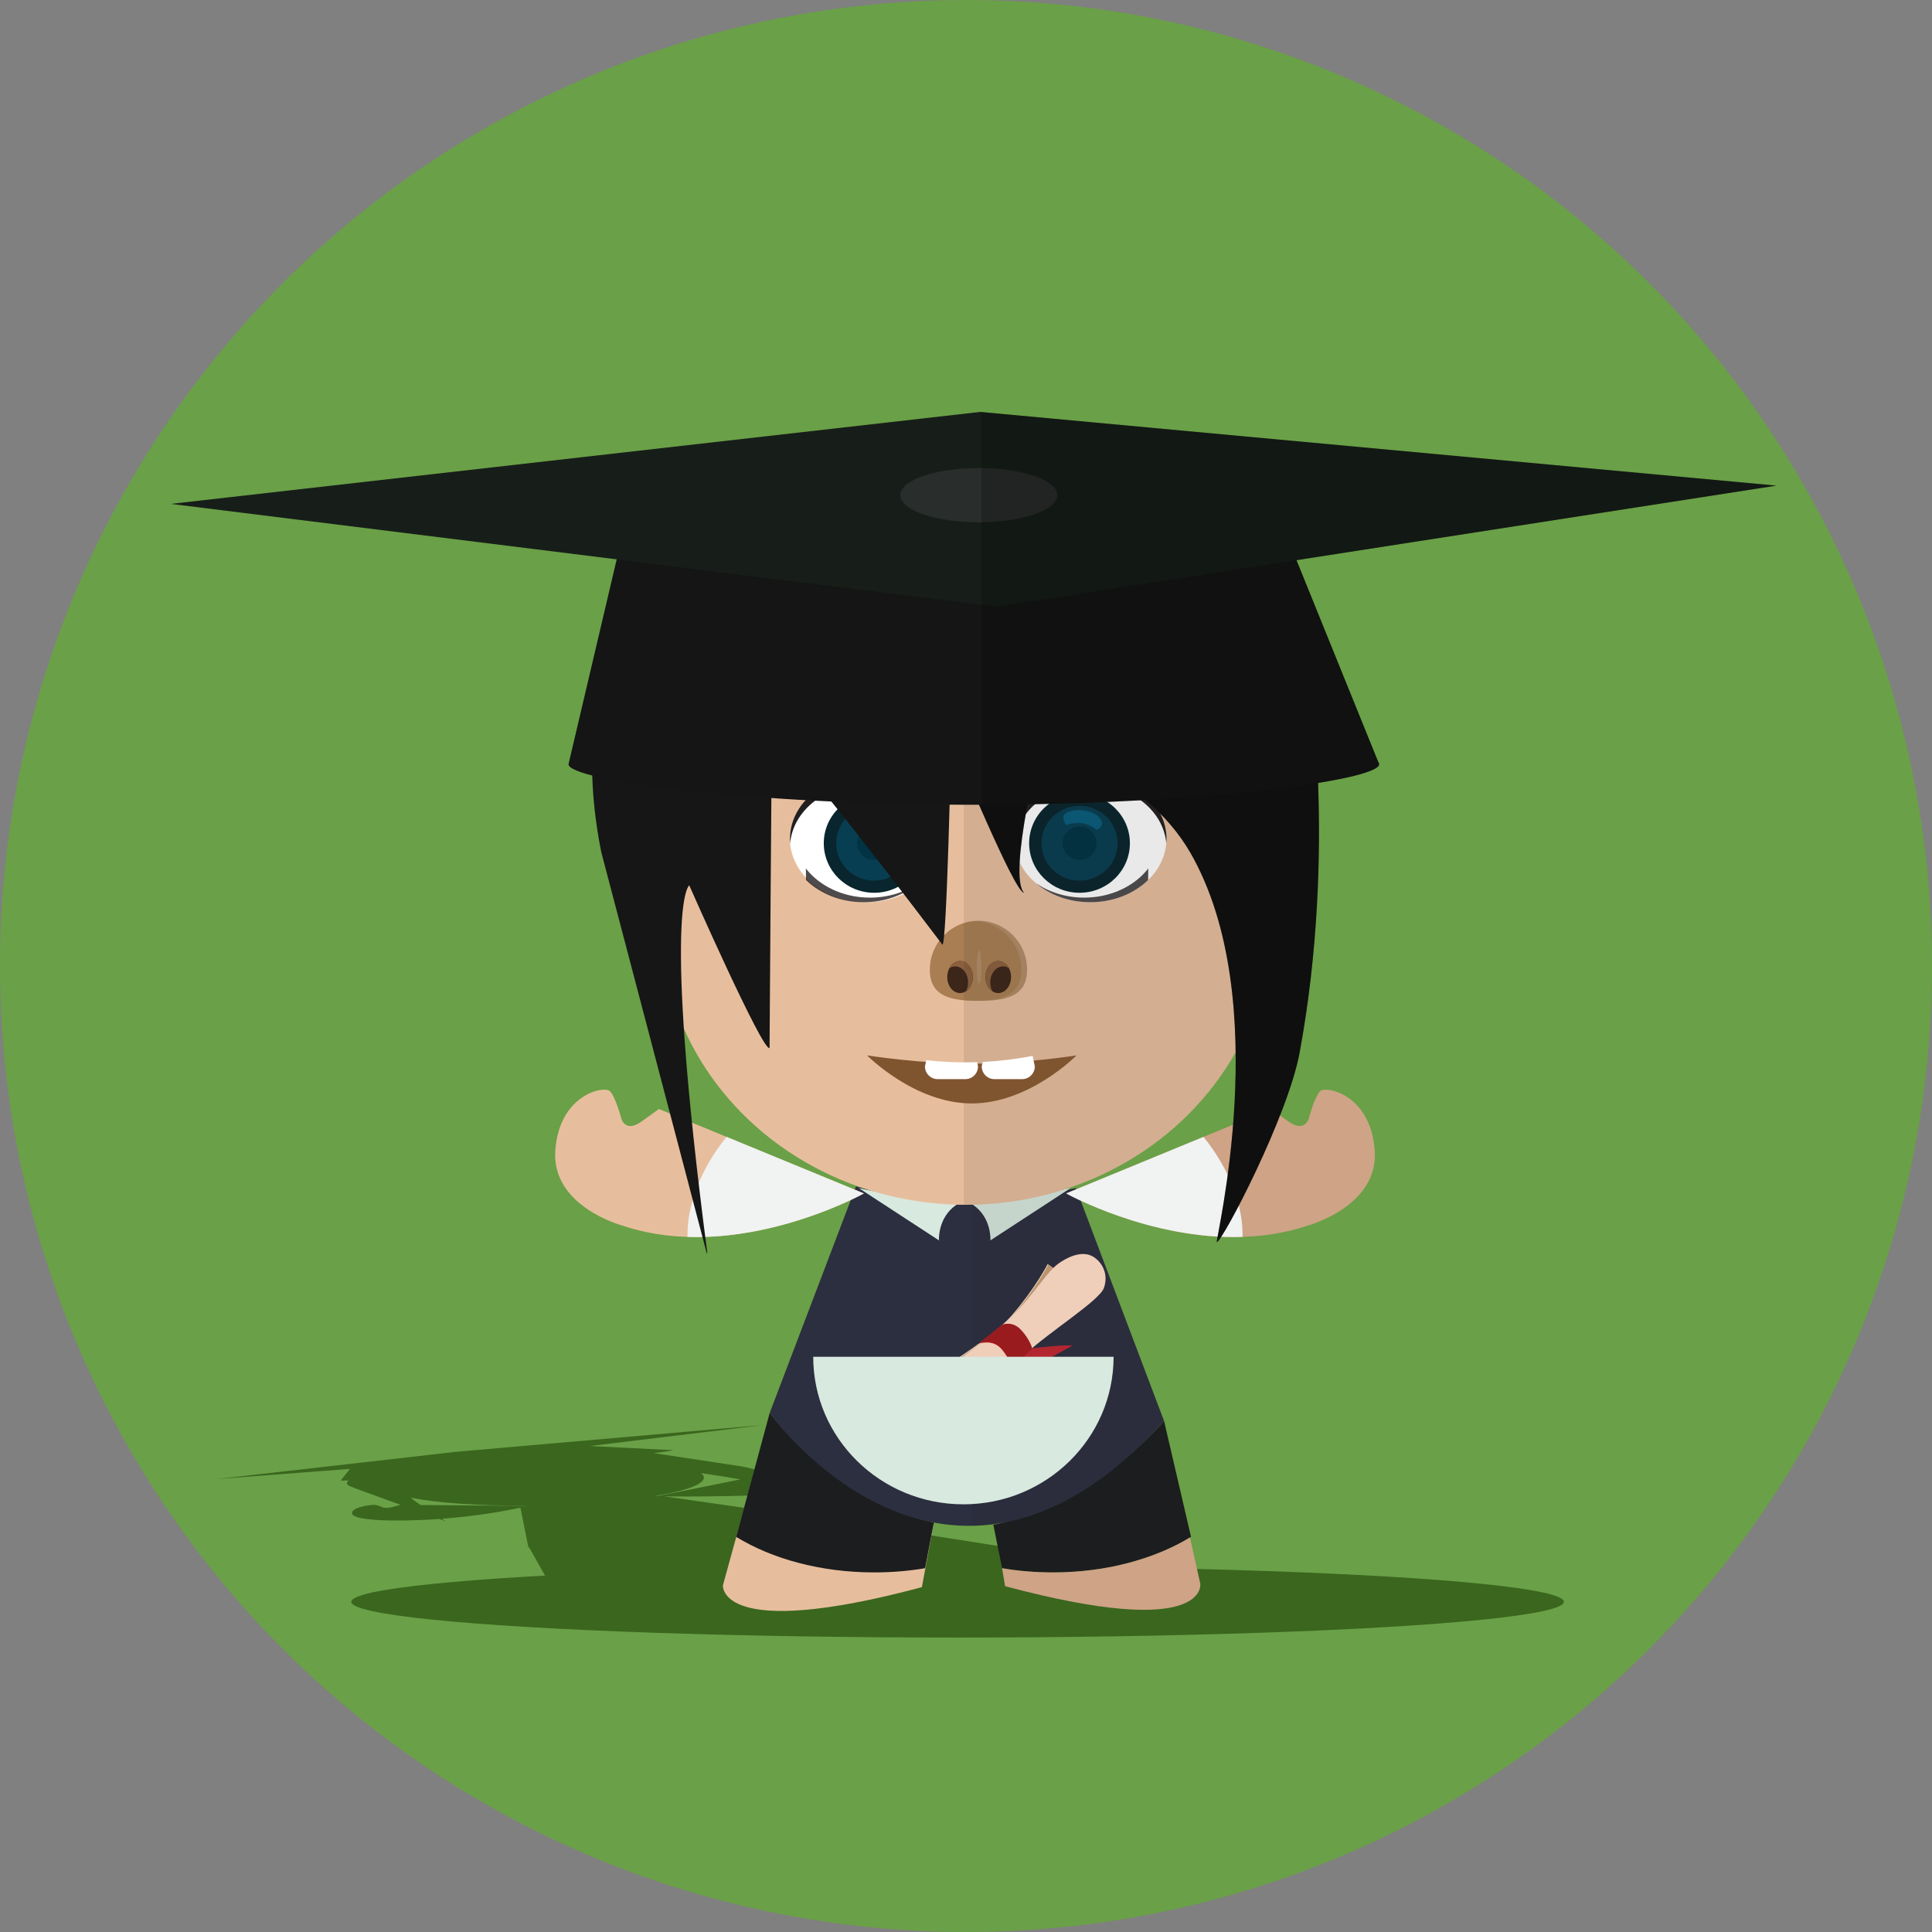 <?xml version="1.0" ?><!DOCTYPE svg  PUBLIC '-//W3C//DTD SVG 1.1//EN'  'http://www.w3.org/Graphics/SVG/1.1/DTD/svg11.dtd'><svg enable-background="new 0 0 512 512" height="512px" version="1.1" viewBox="0 0 512 512" width="512px" xml:space="preserve" xmlns="http://www.w3.org/2000/svg" xmlns:xlink="http://www.w3.org/1999/xlink"><rect x="0" y="0" width="512" height="512" fill="#808080" stroke="none"/><g id="Background_2_"><g id="Background_1_"><g id="Background"><circle cx="256" cy="256" fill="#6AA047" r="256"/></g></g></g><g id="Ogi_x5F_08"><ellipse cx="253.765" cy="424.492" fill="#3A661E" rx="160.675" ry="9.475"/><path d="M315.822,417.779l-80-12.596c0.004,0.006,0.005,0.012,0.009,0.017l-0.076-0.012   c-0.008-0.029-0.012-0.057-0.021-0.086l-59.656-8.54c5.811,0.058,23.164,0.114,37.487-1.019c0.121,0.026,0.238,0.05,0.359,0.077   c0.754,0.051,1.338,0.056,1.741,0.013c0.431-0.08,0.543-0.188,0.477-0.31c3.418-0.315,6.601-0.708,9.324-1.193   c0,0,11.232-1.684-0.562-3.156c-10.238-1.279-19.523-0.839-19.642-0.628c-0.121,0.214,1.999,0.787,1.999,0.787   s0.874,0.229-0.555,0.325c-0.434-0.135-0.877-0.27-1.34-0.404c-3.047-0.881-4.961-1.73-9.125-2.485l-23.038-3.481   c3.591-0.435,5.46-0.719,5.028-0.779c-0.05-0.006-0.147-0.01-0.272-0.014l-21.609-1.085l45.952-5.568l-81.49,7.106l-63.253,7.209   l35.186-2.681l-2.44,3.069c0.027,0.051,0.757,0.042,2.083-0.02c-0.687,0.602-0.653,1.152,0.578,1.631l1.479,0.579l11.714,4.261   h-0.002c0,0,0,0-1.927,0.532c-1.962,0.54-2.82,0.128-2.82,0.128s-1.196-0.541-2.044-0.648c-0.835-0.105-6.384,0.594-6.06,2.301   c0.364,1.912,11.129,1.834,11.129,1.834c4.211,0.035,8.26-0.125,12.023-0.398l0.367,0.135l0.459,0.167l0,0l0.711,0.259   c0.005-0.016,0.009-0.031,0.012-0.049c-0.319-0.19-0.618-0.373-0.919-0.559c9.631-0.735,17.304-2.188,20.832-2.941l2.114,10.525   c0,0,0.09,0.02,0.236,0.048l4.838,8.604l0.26,0.503c0.007,0,0.016,0,0.023,0.002l2.695,4.793c0,0,7.047,6.703,60.455-2.034   l-7.152-3.705c8.607,0.345,16.599,0.104,22.744-1.129l7.674,1.961c0.034,0,0.067,0,0.102,0.002l6.863,1.754   C356.455,425.264,315.822,417.779,315.822,417.779z M191.215,393.063c0,0-0.001,0-0.002,0l-16.394,3.318l-0.067-0.011   c0,0-0.473,0.06-1.322,0.159l0.365-0.121c10.49-1.738,14.554-4.003,11.996-6.02c3.288,0.463,6.769,1.01,10.446,1.657   L191.215,393.063z M111.42,398.842c-1.096-0.764-1.943-1.403-2.598-1.943c7.045,1.401,18.354,2.236,31.484,2.082   c-0.598,0.019-1.209,0.037-1.847,0.054l0.443,0.021c-0.182,0.002-0.363,0.005-0.544,0.007l-22.012-0.18l0,0L111.42,398.842z    M236.147,407.836c-0.001-0.825-0.12-1.703-0.393-2.646C236.448,406.142,236.514,407.022,236.147,407.836z" fill="#3A661E"/><path d="M203.983,375.066l-12.4,45.068c0,0-1.375,14.949,52.724,0.481l3.046-16.332   C247.352,404.284,220.093,398.506,203.983,375.066z" fill="#E7BE9D"/><path d="M263.247,404.091l2.319,11.504c4.301,0.724,8.816,1.11,13.471,1.11c14.192,0,27.082-3.582,36.596-9.416   l-7.131-30.668C286.959,400.418,263.254,404.052,263.247,404.091z" fill="#1C1D1E"/><path d="M247.481,403.499l-2.32,12.096c-4.302,0.724-8.815,1.11-13.469,1.11c-14.192,0-27.082-3.582-36.598-9.416   l8.879-32.837C223.288,399.102,247.474,403.459,247.481,403.499z" fill="#1C1D1E"/><path d="M318.089,419.697l-2.726-12.249c-9.488,5.737-22.267,9.257-36.326,9.257c-4.654,0-9.17-0.387-13.471-1.11   l-0.035-0.177l0.832,4.938C320.461,434.824,318.089,419.697,318.089,419.697z" fill="#CEA386"/><path d="M226.839,314.411l-22.866,60.041c0,0,46.763,65.829,104.529,2.169l-23.363-61.752   C285.139,314.869,250.22,321.646,226.839,314.411z" fill="#2C2F3F"/><g><path d="M283.672,314.882l-21.199,13.825c0,0,0.396-6.047-4.686-9.468    C252.701,315.816,258.829,320.297,283.672,314.882z" fill="#D8E9DF"/><path d="M227.63,314.882l21.198,13.825c0,0-0.396-6.047,4.688-9.468    C258.599,315.816,252.472,320.297,227.63,314.882z" fill="#D8E9DF"/></g><path d="M257.528,317.695v86.661c15.076-0.23,32.46-7.332,50.975-27.735l-23.363-61.752   C285.139,314.869,272.605,317.301,257.528,317.695z" fill="#1E1E1E" opacity="0.1"/><g><path d="M267.009,363.167c0,0,5.245-1.966,11.769-0.815l0.106-2.846l5.354-2.905c0,0-1.76-0.376-10.83,0.734    L267.009,363.167z" fill="#B22630"/><linearGradient gradientTransform="matrix(0.938 -0.347 0.347 0.938 -114.422 135.032)" gradientUnits="userSpaceOnUse" id="SVGID_1_" x1="268.601" x2="275.978" y1="332.227" y2="349.203"><stop offset="0.452" style="stop-color:#F2DEC1"/><stop offset="0.585" style="stop-color:#F3E0C5"/><stop offset="0.73" style="stop-color:#F6E7D3"/><stop offset="0.881" style="stop-color:#FAF3E8"/><stop offset="1" style="stop-color:#FFFFFF"/></linearGradient><path d="M277.64,335c0,0-3.031,6.039-9.344,13.425c-6.313,7.388-25.501,18.372-28.34,20.044    c-2.839,1.676-7.22,4.191-7.22,4.191s0.47,2.884,1.869,5.946c0.788,1.724,2.111,3.416,3.423,4.881    c0.075,0.09,0.153,0.175,0.232,0.259c0.161,0.178,0.324,0.354,0.483,0.523c0,0-0.007-0.025-0.019-0.07    c2.009,1.809,4.711,2.324,6.904,1.07c2.981-1.704,3.898-6.02,2.052-9.642c-1.777-3.487-5.472-5.058-8.403-3.649    c1.882-1.666,8.007-7.034,10.38-8.531c2.824-1.777,13.053-9.111,16.398-12.297c3.346-3.187,13.452-14.821,13.452-14.821    L277.64,335z" fill="url(#SVGID_1_)"/><path d="M277.796,335.099c0,0-3.03,6.037-9.343,13.424c-6.313,7.389-25.5,18.37-28.34,20.044    c-2.838,1.676-7.22,4.191-7.22,4.191s0.47,2.884,1.87,5.946c0.787,1.724,2.111,3.415,3.423,4.882    c0.075,0.088,0.152,0.173,0.23,0.257c0.164,0.179,0.324,0.354,0.485,0.524c0,0-0.008-0.025-0.019-0.07    c2.008,1.809,4.71,2.324,6.905,1.069c2.979-1.702,3.897-6.019,2.052-9.642c-1.78-3.486-5.472-5.058-8.403-3.649    c1.881-1.665,8.005-7.033,10.38-8.53c2.822-1.777,17.33-12.537,20.649-16.635c3.321-4.097,9.2-10.483,9.2-10.483L277.796,335.099z    " fill="#BB9371"/><path d="M240.546,370.005c2.59-2.122,14.952-10.211,23.31-17.199c9.188-7.683,12.984-15.395,16.682-17.976    c3.701-2.581,7.053-3.235,9.406-1.641c2.354,1.597,3.805,4.659,2.619,8.086c-1.184,3.426-13.925,11.189-21.364,18.022    c-7.442,6.832-22.297,24.198-24.479,25.921c-1.296,1.021,3.136-3.051,1.822-7.789c-1.313-4.736-4.77-5.017-5.698-5.411    c-2.287-0.968-5.285,1.491-4.708,0.616C238.625,371.894,239.36,370.979,240.546,370.005z" fill="#EFCEBA"/><path d="M244.143,384.176c1.308-0.406,2.785-1.402,4.152-2.525c0.455-1.699,0.274-3.687-0.645-5.488    c-0.021-0.043-0.045-0.08-0.064-0.124l-2.469,2.173C247.015,381.603,244.143,384.176,244.143,384.176z" fill="#EFCEBA"/><g><path d="M245.344,385.989c-0.35,0.151-0.719,0.273-1.104,0.362c-1.995,0.466-2.756,0.143-5.188-1.332     c-2.52-1.432-5.383-6.865-6.158-12.262c0,0,2.079,8.886,6.578,11.811c1.372,0.891,2.949,1.567,4.721,1.155     c1.391-0.325,2.519-1.122,3.178-2.248c1.656-2.831,1.453-7.282-1.754-9.836c-2.094-1.669-4.294-1.791-5.651-1.349     c-0.836,0.271-1.452,0.758-1.73,1.365c-0.761,1.659-0.979,7.111,3.049,9.568c1.249,0.76,2.312,0.851,2.993,0.257     c2.063-1.382,0.833-5.548,0.833-5.548c1.125,2.063,0.937,4.802-0.413,5.982c-0.561,0.491-1.805,1.123-3.859-0.13     c-4.081-2.489-4.272-8.021-3.23-10.289c0.373-0.812,1.189-1.474,2.242-1.816c1.987-0.646,4.331-0.111,6.271,1.432     c3.433,2.734,3.633,7.532,1.844,10.591C247.37,384.716,246.46,385.506,245.344,385.989z" fill="#FFF2DA"/></g><path d="M259.256,356.166c0,0,0.635-0.386,0.973-0.312c0.342,0.074,3.098-0.79,5.254,1.76    c2.156,2.552,2.371,4.284,2.336,4.659c-0.038,0.376-0.342,0.702-0.342,0.702s5.557-5.096,5.802-5.313    c0.247-0.216,0.169-0.347,0.042-0.623c-0.277-0.877-1.27-2.965-3.092-4.775c-1.823-1.811-4.047-1.455-4.716-1.081L259.256,356.166    z" fill="#C42026"/><path d="M259.356,356.087c0,0,0.635-0.388,0.973-0.314c0.342,0.075,3.098-0.789,5.256,1.761    c2.156,2.552,2.371,4.285,2.335,4.66s-0.341,0.701-0.341,0.701s5.557-5.094,5.802-5.313c0.245-0.217,0.166-0.348,0.04-0.625    c-0.275-0.879-1.27-2.965-3.09-4.774c-1.824-1.811-4.048-1.454-4.718-1.082L259.356,356.087z" fill="#991B1E"/></g><path d="M215.51,359.555c0,21.598,17.82,39.105,39.801,39.105c21.982,0,39.803-17.508,39.803-39.105H215.51z" fill="#D8E9DF"/><path d="M282.549,316.269c0,0,33.528,18.683,63.898,8.558c0,0,18.923-5.016,17.875-19.933   c-1.047-14.919-13.018-17.267-14.506-15.689c-1.491,1.578-2.968,7.149-2.968,7.149s-0.983,4.046-5.479,0.794   c-4.496-3.251-4.496-3.251-4.496-3.251L282.549,316.269z" fill="#CEA386"/><path d="M329.286,327.795c-24.595,0.813-46.737-11.526-46.737-11.526l36.389-14.985   C325.902,309.852,329.473,319.619,329.286,327.795z" fill="#F1F2F2"/><path d="M228.934,316.269c0,0-33.527,18.683-63.897,8.558c0,0-18.923-5.016-17.876-19.933   c1.046-14.919,13.017-17.267,14.507-15.689c1.49,1.578,2.967,7.149,2.967,7.149s0.982,4.046,5.479,0.794   c4.497-3.251,4.497-3.251,4.497-3.251L228.934,316.269z" fill="#E7BE9D"/><path d="M182.197,327.795c24.595,0.813,46.737-11.526,46.737-11.526l-36.388-14.985   C185.581,309.852,182.01,319.619,182.197,327.795z" fill="#F1F2F2"/><ellipse cx="255.93" cy="243.331" fill="#E7BE9D" rx="80.937" ry="75.958"/><ellipse cx="288.946" cy="222.26" fill="#FFFFFF" rx="20.189" ry="16.84"/><ellipse cx="229.535" cy="222.26" fill="#FFFFFF" rx="20.191" ry="16.84"/><path d="M229.534,207.862c10.658,0,19.381,6.889,20.132,15.62c0.036-0.404,0.06-0.811,0.06-1.222   c0-9.301-9.04-16.84-20.191-16.84s-20.19,7.539-20.19,16.84c0,0.411,0.024,0.818,0.059,1.222   C210.154,214.751,218.877,207.862,229.534,207.862z" fill="#231F20"/><path d="M288.946,207.862c10.66,0,19.382,6.889,20.133,15.62c0.034-0.404,0.059-0.811,0.059-1.222   c0-9.301-9.039-16.84-20.191-16.84c-11.15,0-20.189,7.539-20.189,16.84c0,0.411,0.023,0.818,0.059,1.222   C269.567,214.751,278.288,207.862,288.946,207.862z" fill="#231F20"/><path d="M294.871,198.551c2.887-0.601,5.729-0.98,8.473-1.163c-3.307-0.588-8.296-0.657-15.732-0.01   c-11.258,0.98-20.476,6.188-20.476,13.819c0,1.392,0.308,2.734,0.874,4C270.773,208.184,281.256,201.385,294.871,198.551z" fill="#231F20"/><path d="M223.219,198.551c-2.887-0.601-5.729-0.98-8.474-1.163c3.306-0.588,8.296-0.657,15.733-0.01   c11.257,0.98,20.475,6.188,20.475,13.819c0,1.392-0.307,2.734-0.873,4C247.317,208.184,236.833,201.385,223.219,198.551z" fill="#231F20"/><path d="M287.325,237.879c-4.835,0-9.266-1.424-12.741-3.79c3.658,3.093,8.74,5.011,14.361,5.011   c6.131,0,11.618-2.281,15.321-5.878l0.03-3.065C300.702,234.802,294.447,237.879,287.325,237.879z" fill="#231F20" opacity="0.8"/><path d="M230.538,237.879c4.836,0,9.267-1.424,12.742-3.79c-3.66,3.093-8.741,5.011-14.362,5.011   c-6.13,0-11.618-2.281-15.32-5.878l-0.03-3.065C217.162,234.802,223.417,237.879,230.538,237.879z" fill="#231F20" opacity="0.8"/><g><path d="M272.189,257.007c0,7.17-5.771,8.23-12.891,8.23c-7.118,0-12.89-1.061-12.89-8.23    c0-7.171,5.771-12.981,12.89-12.981C266.418,244.025,272.189,249.836,272.189,257.007z" fill="#A97E52"/><ellipse cx="264.552" cy="258.927" fill="#3C2619" rx="3.39" ry="4.246"/><ellipse cx="259.469" cy="256.242" fill="#E7E7E7" opacity="0.15" rx="0.608" ry="4.403"/><path d="M259.298,244.025c-0.253,0-0.502,0.023-0.753,0.037c6.768,0.396,12.139,6.03,12.139,12.944    c0,6.915-5.371,8.144-12.139,8.222c0.251,0.004,0.5,0.009,0.753,0.009c7.12,0,12.891-1.061,12.891-8.23    C272.189,249.836,266.418,244.025,259.298,244.025z" fill="#E7E7E7" opacity="0.15"/><path d="M265.819,256.104c0.563,0,1.092,0.175,1.559,0.479c-0.607-1.146-1.646-1.901-2.825-1.901    c-1.872,0-3.39,1.9-3.39,4.245c0,1.642,0.744,3.062,1.831,3.768c-0.356-0.672-0.564-1.478-0.564-2.345    C262.429,258.006,263.946,256.104,265.819,256.104z" fill="#8B603E"/><ellipse cx="254.423" cy="258.927" fill="#3C2619" rx="3.39" ry="4.246"/><path d="M253.156,256.104c-0.563,0-1.092,0.175-1.559,0.479c0.605-1.146,1.645-1.901,2.824-1.901    c1.871,0,3.391,1.9,3.391,4.245c0,1.642-0.744,3.062-1.832,3.768c0.355-0.672,0.564-1.478,0.564-2.345    C256.545,258.006,255.028,256.104,253.156,256.104z" fill="#8B603E"/></g><g><g><ellipse cx="286.084" cy="223.472" fill="#09252D" rx="13.123" ry="13.35" transform="matrix(-4.464825e-004 -1 1 -4.464825e-004 62.74 509.656)"/><g opacity="0.3"><ellipse cx="286.083" cy="223.472" fill="#087AA7" rx="10.068" ry="9.896"/></g><g><ellipse cx="286.083" cy="223.472" fill="#013344" rx="4.508" ry="4.431"/></g></g><path d="M282.769,218.586c-0.62,0.213-1.271-2.078-0.732-2.733c1.448-1.761,7.662-1.616,9.504,1.039    c1.514,2.183-0.949,3.018-0.949,3.018S287.447,216.97,282.769,218.586z" fill="#087AA7" opacity="0.5"/></g><g><g><ellipse cx="231.661" cy="223.472" fill="#09252D" rx="13.123" ry="13.351" transform="matrix(-4.836758e-004 -1 1 -4.836758e-004 8.301 455.241)"/><g opacity="0.3"><ellipse cx="231.66" cy="223.472" fill="#087AA7" rx="9.896" ry="10.068" transform="matrix(5.427162e-004 1 -1 5.427162e-004 455.007 -8.309)"/></g><g><ellipse cx="231.66" cy="223.472" fill="#013344" rx="4.509" ry="4.431"/></g></g><path d="M228.345,218.586c-0.619,0.213-1.271-2.078-0.731-2.733    c1.448-1.761,7.662-1.616,9.503,1.039c1.514,2.183-0.947,3.018-0.947,3.018S233.024,216.97,228.345,218.586z" fill="#087AA7" opacity="0.5"/></g><path d="M255.93,167.373c-0.177,0-0.353,0.005-0.529,0.007v151.9   c0.177,0.003,0.353,0.009,0.529,0.009c44.701,0,80.938-34.008,80.938-75.959C336.867,201.381,300.631,167.373,255.93,167.373z" fill="#1E1E1E" opacity="0.1"/><g><path d="M346.68,176.881c-9.605-49.144-65.277-61.491-95.182-58.959c-10.26,0.869-20.428,2.178-30.428,4.938    c0.696-2.116,0.577-5.06-4.883-5.888c0,0,4.513,1.104,0,4.894l-2.62-4.894c-0.034,0.424,0.266,4.056-0.528,4.894l-4.92-0.81    c0,0,3.622,2.771,4.173,3.239c0.234,0.198,0.402,0.699,0.521,1.21c-5.384,1.981-10.713,4.47-15.974,7.642    c-8.745,5.273-50.296,28.352-37.505,92.634l27.994,106.458c0.036-0.099,0.072-0.197,0.106-0.302    c-12.104-92.837-4.775-97.309-4.775-97.309s19.438,44.113,21.285,43.122c0,0,0.535-81.021,0.647-81.192    c0.036-0.062,0.073-0.118,0.11-0.171c0.013-0.015,0.022-0.03,0.036-0.045c0.12-0.159,0.243-0.287,0.375-0.355    c2.366-1.792,41.976,50.923,44.614,54.329c1.175,1.169,2.335-53.396,2.335-53.396c1.625,2.195,16.613,39.427,19.308,39.676    c-4.377-4.719,4.49-39.676,4.49-39.676s27.345,7.759,39.598,29.057c22.474,39.062,6.435,103.301,7.017,103.217    c1.694-0.606,18.821-33.333,21.95-50.304C354.428,224.634,346.68,176.881,346.68,176.881z" fill="#161616"/></g><path d="M254.03,117.749v83.209c4.562,10.143,15.12,35.432,17.339,35.637   c-4.377-4.719,4.49-39.676,4.49-39.676s27.345,7.759,39.598,29.057c22.474,39.062,6.435,103.301,7.017,103.217   c1.694-0.606,18.821-33.333,21.95-50.304c10.005-54.254,2.257-102.008,2.257-102.008   C337.338,129.09,284.434,116.099,254.03,117.749z" fill="#010101" opacity="0.3"/><path d="M257.535,281.902c-13.879,0-27.742-2.213-27.742-2.213s12.516,12.734,27.745,12.734   c15.229,0,27.757-12.734,27.757-12.734S271.416,281.902,257.535,281.902z" fill="#7F5530"/><path d="M263.538,285.983h7.326c1.86,0,3.369-1.509,3.369-3.369l-0.571-2.8c-4.117,0.823-8.571,1.376-13.238,1.604   l-0.254,1.196C260.17,284.475,261.679,285.983,263.538,285.983z" fill="#FFFFFF"/><path d="M248.491,285.983h7.325c1.861,0,3.369-1.509,3.369-3.369l-0.232-1.136c-4.724,0.157-9.26-0.037-13.477-0.53   l-0.354,1.666C245.122,284.475,246.631,285.983,248.491,285.983z" fill="#FFFFFF"/><path d="M365.268,201.969l-24.75-61.089l-176.535,5.018l-13.322,56.623c0,4.354,48.09,10.752,107.414,10.752   c59.33,0,107.42-6.398,107.42-10.752C365.494,202.357,365.407,202.168,365.268,201.969z" fill="#141514"/><polygon fill="#171E19" points="264.257,160.773 470.758,128.696 259.745,109.165 45.262,133.535  "/><path d="M280.213,131.222c0,3.965-9.32,7.184-20.816,7.184c-11.502,0-20.815-3.218-20.815-7.184   c0-3.97,9.313-7.185,20.815-7.185C270.893,124.037,280.213,127.252,280.213,131.222z" fill="#292D2B"/><path d="M260.086,109.197V213.27c58.402-0.143,105.408-6.444,105.408-10.749c0-0.164-0.087-0.353-0.227-0.552   l-21.683-53.518l127.173-19.755L260.086,109.197z" opacity="0.2"/></g></svg>